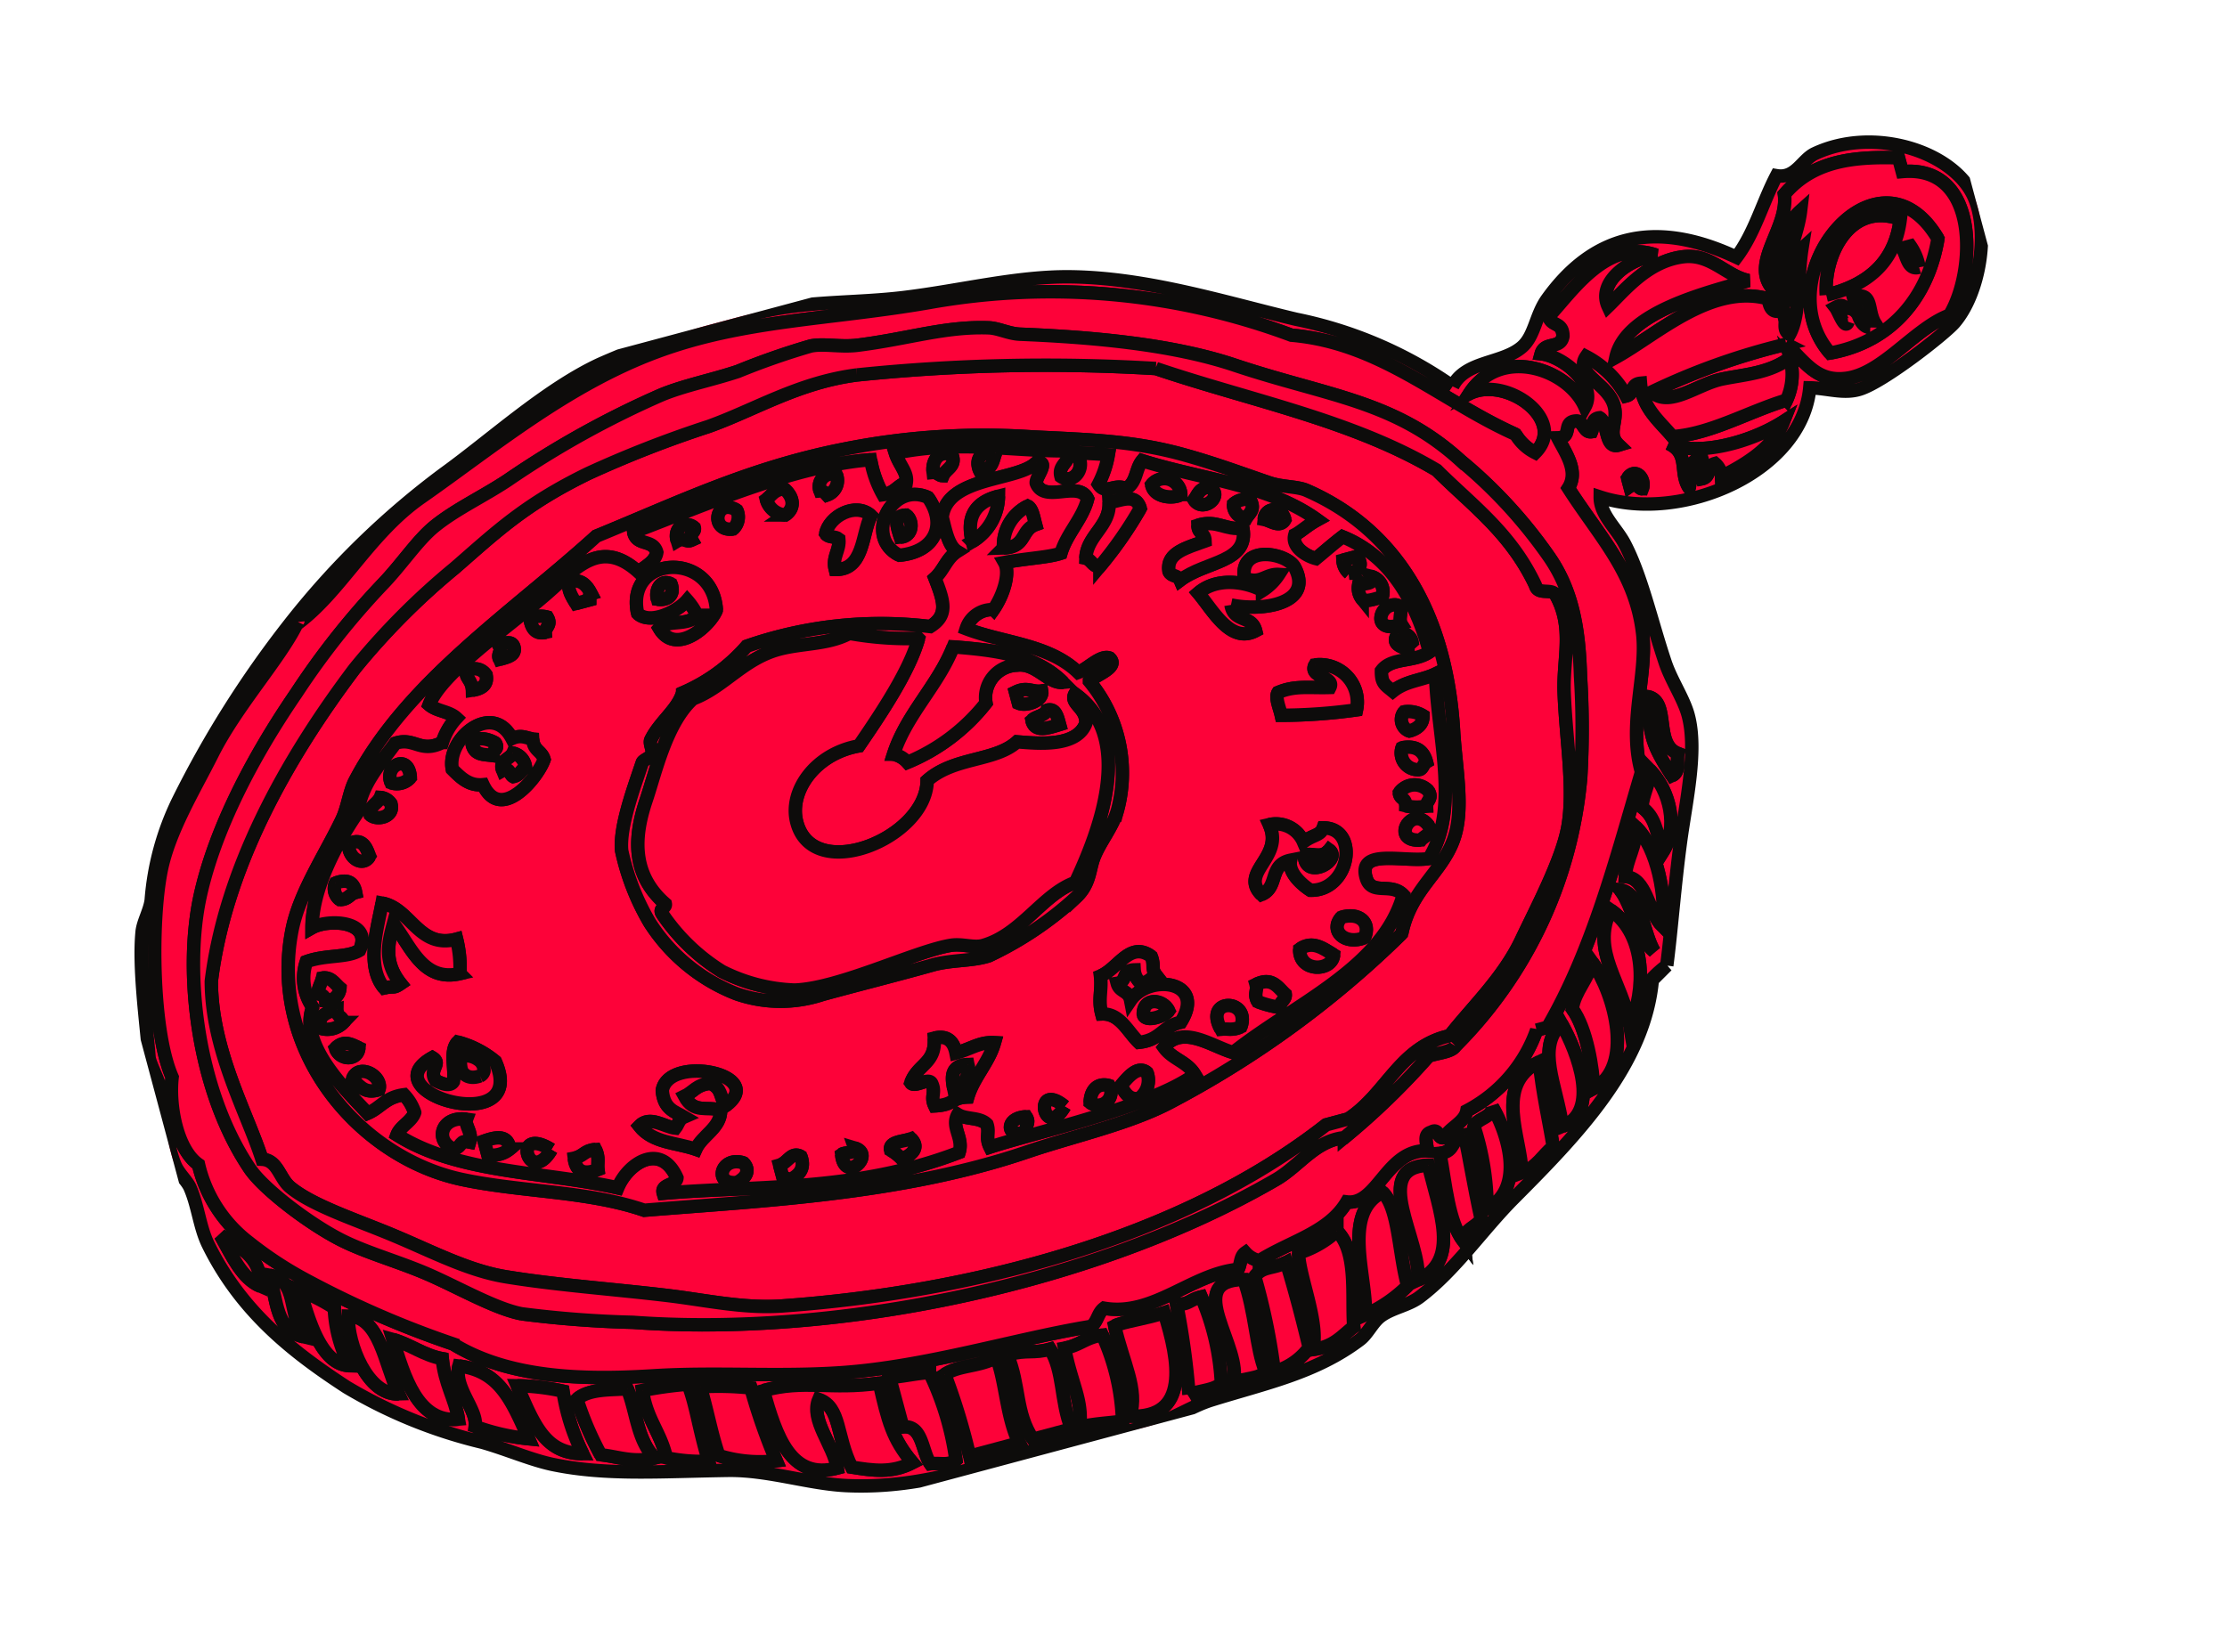 <svg xmlns="http://www.w3.org/2000/svg" xmlns:xlink="http://www.w3.org/1999/xlink" width="165.984" height="123.19" viewBox="0 0 165.984 123.19">
  <defs>
    <clipPath id="clip-path">
      <rect id="長方形_1736" data-name="長方形 1736" width="148.315" height="87.795" fill="#fd0239" stroke="#0d0c0b" stroke-width="1"/>
    </clipPath>
  </defs>
  <g id="グループ_1657" data-name="グループ 1657" transform="translate(-982.016 -442.452)">
    <g id="グループ_1656" data-name="グループ 1656">
      <g id="グループ_1654" data-name="グループ 1654" transform="translate(386 413)">
        <g id="グループ_1488" data-name="グループ 1488" transform="translate(596.016 67.839) rotate(-15)">
          <g id="グループ_1487" data-name="グループ 1487" transform="translate(0 0)" clip-path="url(#clip-path)">
            <path id="パス_72832" data-name="パス 72832" d="M107.058,18.765c1.4-1.61,3.974-.654,5.732-1.487,1.156-.548,1.6-2.02,2.76-2.973,4.406-3.608,9.149-3.813,14.435.638,1.788-1.4,2.931-3.439,4.459-5.1,1.31.6,2.14-.662,3.184-.849,4.774-.854,10,2.491,10.615,6.156.469,2.8-1.422,7.05-3.822,8.7-.906.626-6.171,2.872-8.066,2.972-1.273.068-2.336-.693-3.611-1.062-2.207,5.947-11.878,7.289-17.195,3.821-.352,1.265.559,2.543.849,3.821.6,2.648.435,6.094.637,9.342.088,1.437.633,2.952.636,4.246.006,2.719-1.791,6.1-2.972,8.916-1.286,3.071-2.356,6.165-3.4,8.7a8.728,8.728,0,0,0-1.274.638c-2.159,6.058-8.425,9.8-14.224,13.162-2.886,1.671-5.63,4.072-8.705,5.308-.98.394-2.207.238-3.184.636-.688.281-1.248,1-1.911,1.274-3.836,1.56-7.64,1.312-11.888,1.486-1.392.057-2.8.535-4.246.636-2.513.176-5.346-.411-8.28-.424-4.81-.021-9.645.7-15.284-1.062-2.729-.85-5.357-2.648-8.279-3.4C29.1,81.616,25.144,80.885,21.5,79.057c-1.481-.743-3.036-1.991-4.671-2.971a36.106,36.106,0,0,1-8.7-6.582C5,66.018,2,62.092.908,56.554.631,55.146.926,53.577.7,52.1.61,51.544.149,50.875.058,50.185c-.243-1.852.345-3.756.425-5.732.03-.766-.3-2.082-.212-2.547.459-2.521.962-6.6,1.911-9.129.265-.708.963-1.367,1.273-2.122a20.421,20.421,0,0,1,3.822-6.582A76.038,76.038,0,0,1,18.741,13.457,60.253,60.253,0,0,1,32.753,5.6C36.829,4.05,41.724,1.483,46.128.719A62.276,62.276,0,0,1,59.078.082c3.485.164,6.734,1.209,10.191,1.7,4.188.595,8.506.645,12.312,1.7,5.582,1.546,10.735,4.859,15.5,7.431a31.128,31.128,0,0,1,9.978,7.855M10.674,21.311C8.68,23.554,6.059,26.04,4.729,28.742,2.976,32.3.98,40.138,1.545,43.815.756,45.8.5,49.123,1.758,50.61A10.206,10.206,0,0,0,3.88,57.19,27.81,27.81,0,0,0,7.064,60.8a71.892,71.892,0,0,0,9.554,7.642c3.317,3.5,8.548,5.1,13.8,6.157C34.981,75.518,39.37,77.089,44,78c6.282,1.231,13.222.916,18.895,1.487.558-.22.715-.842,1.274-1.062,3.38,1.568,6.978-.786,10.4-.212.318-.319.38-.894.849-1.062a1.911,1.911,0,0,0,.85.849c2.646-.82,5.529-.686,7.43-2.547,2.139.87,3.9-3.044,6.794-2.122.107-.529-.007-1.281.637-1.274.681-.186.291.7.849.636.587-.616,1.73-.675,2.122-1.486a10.843,10.843,0,0,0,6.582-4.458h.849c4.718-4.695,8.11-10.714,11.677-16.56-.063-3.72,2.31-6.878,2.76-9.978.653-4.506-1.235-7.749-2.548-11.889,1.117-1.019.456-2.63.213-3.82,1.133.282.566-1.133,1.7-.849.469.168.277,1,.849,1.06.252-.315.184-.948.85-.849.544.516-.251,2.374.849,2.335-.672-1.1.464-1.681.424-2.972-.051-1.7-2.274-3.01-1.062-4.033a7.246,7.246,0,0,1,2.123,3.609c.648.011.509-.765,1.275-.636-.339,1.817.617,3.059,1.273,4.458,2.75.559,5.994-.338,8.917-.425a4.663,4.663,0,0,0,1.062-2.972c-1.793.717-3.575.314-5.308.213-1.852-.107-4.346,1.082-5.307-.424a49.743,49.743,0,0,1,10.615-.849c1.047,1.763,1.5,3.3,3.609,3.608,2.741.4,5.894-2.271,8.7-2.548,2.736-2.618,5.106-10.254-.637-11.251V10.91c-3.185-.955-6.194-1.461-8.917.425-.325,2.467-3.589,4.15-2.76,6.368.983-1.847,1.734-3.927,3.609-4.882-.893,2.23-3.056,4.287-3.184,6.581,1.093-1.031,1.148-3.1,2.547-3.822-.92,2.064-1.368,4.715-2.547,5.944-.526-.55.206-1.041,0-1.911-.786.149-.938-.336-.849-1.062-3.776-2.228-8.69.427-12.1,1.275,1.581-3.081,7.743-2.9,11.04-2.973-1.5-.715-2.191-2.685-4.246-2.972-2.638-.369-4.847,1.278-6.369,2.123-.338-1.964,2.457-3.06,4.458-2.76-3.186-2.178-6.689.935-8.917,2.335-.016.8.916.641.637,1.7-.425.931-1.409-.006-1.91.849,1.495.58,3.486,3.256,2.122,4.671-.466-3.058-4.891-6.055-8.067-3.185,2.975-.624,6.588,3.783,3.609,5.52a3.6,3.6,0,0,1-1.062-1.7c-4.729-3.835-7.936-9.19-14.224-11.464A51.373,51.373,0,0,0,70.966,2.629C63.474,1.95,57.253.275,50.373.931c-7.143.681-13.7,3.753-19.744,5.944-4.288,1.554-7.433,5.052-11.039,6.581,0-.118-.173-.241-.213,0-1.9,2.247-6.014,4.829-8.7,7.854M122.13,30.654c.383-.752.228-2.038,1.487-1.912.034.672-.565.71-.425,1.487.767.058.577-.84,1.274-.849a1.378,1.378,0,0,1,.213,1.062c2.293-.466,4.344-1.177,5.52-2.76-2.745.879-6.874.883-8.7-.637,1.367,1.117.18,2.286.636,3.61m-4.245-1.912v.637c.666-.244.515.334.849.424.462-.661-.083-1.715-.849-1.062m-2.549,22.292c.671-.108.588-.97.849-1.487-1.566-1.149.479-3.884-1.061-4.671-.651,2.907-.62,3.525.211,6.157m-2.76,1.7c.748,1,.572,1.787.637,3.609,1.564-1.442,1.717-4.219.636-6.156-.244,1.028-.97,1.577-1.274,2.547M110.03,57.4c1.523.459.967,3,1.7,4.247.846-1.741,1.191-5.755,0-7.644-.263,1.436-1.275,2.122-1.7,3.4M3.88,60.587c.621-2.249-.868-3.274-1.911-4.458.437,1.687.712,3.533,1.911,4.458m106.787,2.76c-.462-1.66.2-4.442-1.274-5.095.575,1.2.3,3.693,1.274,5.095m-3.185,4.883c1.8-2.2,2.962-6.207.849-8.7-2.252,2.6-.528,5.428-.849,8.7M6,65.046c-.674-2.092.687-4.17-1.274-5.095C4.809,61.914,4.1,64.025,6,65.046m2.76,2.971a10.062,10.062,0,0,1,0-4.458A14.107,14.107,0,0,0,6.64,61.65c.068,2.014.011,5.719,2.123,6.368m94.9-2.122c.673,1.705.333,4.79,0,6.156,3.326-.754,3.372-6.333,2.334-9.129-.617,1.152-1.8,1.738-2.334,2.972m-91.926,5.1c-.432-2.469.129-5.932-2.123-6.581-.588,2.007-.141,6.073,2.123,6.581m88.953,3.184c2.995-.323,2.537-4.954,1.91-7.43-2.3,1.258-1.533,4.273-1.91,7.43m-85.132-.212c.144-1.58-.307-2.784,0-4.671-1.251-.589-2.032-1.648-3.184-2.335.11,2.855.156,6.494,3.184,7.006m81.311,2.76c1.219-.125,1.83-.859,2.76-1.274.189-1.764.259-4.045.636-6.369-3.758.738-2.75,5.148-3.4,7.642m-80.25-1.91a16.268,16.268,0,0,0,3.609,1.91c-.487-3.233-.856-5.464-3.609-6.581-.823,1.475.519,3.5,0,4.671m79.4-3.4c-.14.78-1.319.521-1.7,1.062a19.98,19.98,0,0,1-.637,6.157c3.162-.681,2.939-5.06,2.336-7.219m-72.181,7.43a16.025,16.025,0,0,1-.214-4.883,17.038,17.038,0,0,0-3.185-1.274c.46,3.189.713,5.416,3.4,6.157M91.347,73.75c-.188,2.4-.7,5.092,0,6.793.121-.87,1.226-.756,1.7-1.273.114-2.548.35-4.8.425-6.369-1.051-.061-.923,1.058-2.124.849m-4.033,8.7c3.457-.564,2.875-4.571,2.973-8.068-4.275-.975-1.929,5.35-2.973,8.068m-62.84-7.643a24.053,24.053,0,0,0,.637,4.458c1.23.468,2.181,1.215,3.821,1.273-.92-1.655-.4-3.707-.637-5.519-1.084-.173-2.7-.76-3.821-.212m5.307,5.944a12.686,12.686,0,0,0,2.972,1.062c-.084-2.54.185-4.225,0-5.944a28.97,28.97,0,0,0-3.4-.425c-.268,2.179.5,3.317.424,5.308m53.075,3.185a10.559,10.559,0,0,0,3.61-1.274c-.017-2.562.868-5.792,0-7.218-3.394.685-2.742,5.91-3.61,8.492M33.6,81.606a10.3,10.3,0,0,0,4.035,1.485,43.079,43.079,0,0,1-.425-5.732A22.606,22.606,0,0,0,33.6,76.3c.039,2.192-.109,3.42,0,5.309m45.644-3.4c-.418,1.666.166,5.512-.849,7.218,1.635.218,2.38-.45,3.4-.849.416-2.237,1.756-5.312.637-7.218a7.543,7.543,0,0,1-3.185.849m-41.184-.424c.057,3.551.226,6.99,3.822,7.006.175-1.73-1.034-4,0-5.308,1.456,1.01.53,2.995,1.059,5.52,1.469.651,2.737,1.222,4.46.849-.983-2.089-.958-3.458-.851-6.369-3.674-.446-5.308-1.718-8.49-1.7m37.576,1.273a46.18,46.18,0,0,1-.424,7.218,4.809,4.809,0,0,0,2.972-1.061c.045-1.92.08-3.82,0-6.581-1.134.252-1.719-.2-2.548.424m-3.609,7.218c.784-.135,2.115.275,2.547-.211-.241-1.8.438-4.514.212-7.007-4.512-1.15-1.314,4.96-2.76,7.218M47.4,83.091c1.48.216.891,2.128,1.273,3.184.773.119,1.268.515,1.911.214a21.739,21.739,0,0,0-.213-6.794c-.929-.2-2.043-.222-2.971-.424Zm21.229,3.184c.841-.077,2.034.2,2.547-.211a18.674,18.674,0,0,0,.213-6.581c-.89-.028-1.186.386-1.912,0a56.831,56.831,0,0,1-.849,6.793M64.6,79.906c-.118,2.793.509,5.028-.636,6.794,4.255,1.322,4.619-3,4.458-6.794-1.287.1-3.173-.143-3.822,0m-12.95,6.582h3.822c-.438-2.025.239-4.872,0-6.582-1.551.324-2.79-.181-4.034.213a46.31,46.31,0,0,1,.212,6.369m4.883,0H59.5c-.267-2.247.574-4.286,0-6.158-1.312.013-1.581-.4-3.184-.424.329,2.511-.557,4.283.212,6.582m4.034-5.946c-.2,2.756.317,4.032-.424,5.946,1.436.11,2.178.3,3.184.424a16.751,16.751,0,0,0,.214-6.582c-1.23-.166-1.816.308-2.973.212" transform="translate(0 0)" fill="#fd0239" stroke="#0d0c0b" stroke-width="1" fill-rule="evenodd"/>
            <path id="パス_72833" data-name="パス 72833" d="M87.552,13.443c6.2,4.134,13.159,7.5,18.258,12.739,1.839,3.185,4.119,5.929,4.883,10.19,0,.78,1.058.5,1.274,1.062.7,2.725-.715,4.752-1.274,7.218-.8,3.517-1.1,7.141-2.334,9.766-1.066,2.26-3.808,5.2-5.52,7.219-2.025,2.383-4.778,3.848-7.007,5.519-3.821-.162-5.664,2.974-8.916,4.033h-1.7c-12.755,5.448-29.025,5.189-42.673,2.547-2.834-.548-5.439-1.923-8.067-2.972-3.8-1.517-7.747-2.878-11.252-4.459-2.555-1.152-4.776-3.2-7.218-5.094-2.34-1.816-5.346-3.757-6.581-5.521-.606-.867-.368-2.189-1.486-2.547-.177-3.651-1.534-8.824-.212-13.8,3.164-7.812,9.6-14.479,16.346-19.743a53.318,53.318,0,0,1,9.13-5.308c3.67-1.789,6.241-3.235,11.464-4.246a83.457,83.457,0,0,1,9.554-1.062c3.659-.3,7.332-1.435,11.676-.849a136.867,136.867,0,0,1,21.654,5.307m12.313,39.7c1.39-1.957,1.55-5.044,2.123-7.854,1.7-8.309-.036-15.46-5.944-20.169-.6-.479-1.673-.688-2.547-1.273-1.915-1.285-3.418-2.364-5.519-3.611-3.337-1.978-6.309-2.864-10.616-4.246a53.26,53.26,0,0,0-13.8-2.759c-7.139-.487-12.871.633-19.531,1.485-7.487,3.863-16.4,6.787-22.08,12.95-.641.695-1.036,1.77-1.7,2.548-1.89,2.215-4.484,4.456-5.731,7.006-4.042,8.258.453,17.676,7.429,21.23C26,60.515,30.78,61.691,34.477,64.183c8.4,1.524,18.753,3.842,28.661,3.185,3.741-.248,8.044-.031,11.463-.849a72.982,72.982,0,0,0,19.744-7.643c1.473-2.967,3.984-3.57,5.519-5.732" transform="translate(-1.512 -1.684)" fill="#fd0239" stroke="#0d0c0b" stroke-width="1" fill-rule="evenodd"/>
            <path id="パス_72834" data-name="パス 72834" d="M95.91,60.253A72.982,72.982,0,0,1,76.166,67.9c-3.42.819-7.722.6-11.463.849-9.908.657-20.258-1.66-28.661-3.185-3.7-2.491-8.473-3.667-12.526-5.733C16.539,56.274,12.045,46.856,16.087,38.6c1.247-2.55,3.842-4.79,5.731-7.006.662-.778,1.057-1.853,1.7-2.548,5.68-6.163,14.593-9.087,22.08-12.95,6.66-.852,12.392-1.972,19.531-1.485a53.26,53.26,0,0,1,13.8,2.759c4.306,1.383,7.279,2.268,10.616,4.246,2.1,1.247,3.6,2.326,5.519,3.611.875.585,1.947.794,2.547,1.273,5.908,4.708,7.641,11.86,5.944,20.169-.573,2.811-.733,5.9-2.123,7.854-1.535,2.163-4.046,2.765-5.519,5.732M48.356,16.519c-.049,1.11,1.276.846,1.272,1.91-.28.64-1.065.774-1.7,1.062-2.07-3.215-4.45-1.464-7.007-.213-3.562,1.743-9.123,3.681-10.615,5.733.429.633,1.287.835,1.7,1.486a4.763,4.763,0,0,0-1.486,1.486c-1.793.378-1.894-.937-3.4-.849-1.524,1.236-3.237,2.282-4.032,4.245-2.257,1.926-4.783,4.693-5.521,7.431,1.33-.341,4.576.661,2.972,2.548-1.047.306-2.5-.349-4.033-.213a3.807,3.807,0,0,0-.424,3.4c-1.722,2.383.745,6.528,1.91,8.7,1.051-.152,1.587-.819,2.971-.637a3.482,3.482,0,0,1,.425,1.487c-.388.6-1.287.694-1.7,1.273,3.67,3.974,9.845,5.441,14.861,8.068,1.243-1.612,4-2.469,4.458.425-.168.539-1.3.114-1.273.849,6.658,1.174,13.83,3.637,22.079,2.76.624-.968-.121-1.987.636-2.76.513.548,1.529.594,1.912,1.273.046.683-.376.9-.213,1.7,3.646-.2,12.3.214,16.135-1.274-.313-1.1-1.314-1.517-1.7-2.547,1.777-1.323,3.448.828,4.882,1.7,5.436-2.349,12.379-3.19,15.285-8.067-.634-1.154-2.282-.539-2.335-1.912-.091-2.385,3-.418,4.884-.213,3.193-2.971,2.938-8.389,4.032-13.162-1.107.209-2.236-.088-3.4.425-.438-.619-.685-.8-.424-1.7.987-.795,2.477.032,3.82-.424-.008-4.661-1.37-7.972-4.032-9.978-.8.331-1.558.707-2.335,1.062-.64-.36-1.552-1.312-1.062-2.123.523-.11,1.012-.416,1.911-.636-2.859-3.51-7.581-5.158-11.465-7.643-.656.476-.8,1.464-1.7,1.7-.763-.631-1.6.091-1.91-.851a7.363,7.363,0,0,0,1.274-1.909c-.731-.331-1.606-.519-2.335-.85.7,1.238-.73,2.393-1.487,1.486-.016-.934,1-.844,1.062-1.7-4.162-1.075-7.6-2.875-12.526-3.184.041.927.529,1.64.212,2.334-.725.054-1.021.537-1.91.425a8.079,8.079,0,0,1-.213-2.76c-5.738-1.06-12.95.088-18.469.636" transform="translate(-3.077 -3.062)" fill="#fd0239" stroke="#0d0c0b" stroke-width="1" fill-rule="evenodd"/>
            <path id="パス_72835" data-name="パス 72835" d="M67.076,16.141a8.074,8.074,0,0,0,.213,2.759c.89.112,1.186-.371,1.911-.424.316-.695-.172-1.408-.213-2.334,4.927.308,8.365,2.109,12.526,3.184-.067.853-1.077.763-1.062,1.7.756.906,2.189-.248,1.487-1.486.73.331,1.6.518,2.335.849A7.365,7.365,0,0,1,83,22.3c.31.942,1.147.219,1.91.85.9-.236,1.042-1.223,1.7-1.7,3.885,2.484,8.606,4.133,11.465,7.642-.9.222-1.388.527-1.911.637-.49.811.423,1.762,1.062,2.122.778-.353,1.532-.73,2.335-1.061,2.663,2.006,4.025,5.317,4.032,9.978-1.343.456-2.833-.371-3.82.424-.26.9-.014,1.079.425,1.7,1.159-.513,2.29-.215,3.4-.425-1.094,4.774-.839,10.191-4.032,13.163-1.889-.205-4.976-2.172-4.883.212.053,1.373,1.7.758,2.334,1.912-2.906,4.877-9.849,5.719-15.284,8.067-1.435-.87-3.106-3.021-4.883-1.7.384,1.031,1.385,1.445,1.7,2.547-3.831,1.487-12.489,1.074-16.135,1.274-.164-.8.259-1.015.212-1.7-.382-.68-1.4-.725-1.912-1.274-.758.774-.012,1.793-.636,2.76-8.249.879-15.421-1.584-22.08-2.76-.027-.734,1.106-.31,1.274-.849-.454-2.894-3.215-2.037-4.458-.425-5.016-2.627-11.19-4.093-14.86-8.067.41-.58,1.31-.67,1.7-1.274a3.49,3.49,0,0,0-.425-1.486c-1.385-.182-1.92.485-2.972.636-1.164-2.174-3.632-6.32-1.91-8.7a3.8,3.8,0,0,1,.424-3.4c1.535-.136,2.987.519,4.033.212,1.6-1.886-1.641-2.888-2.972-2.547.738-2.738,3.264-5.506,5.521-7.431.8-1.963,2.51-3.01,4.033-4.245,1.5-.088,1.6,1.227,3.4.849a4.78,4.78,0,0,1,1.486-1.486c-.412-.651-1.269-.853-1.7-1.485,1.491-2.052,7.052-3.99,10.615-5.733,2.556-1.252,4.935-3,7.006.213.633-.288,1.417-.424,1.7-1.062,0-1.065-1.322-.8-1.273-1.91,5.519-.549,12.732-1.7,18.469-.636M62.83,17.414c.238.044.33.235.426.424a1.146,1.146,0,0,0,1.06-1.274.941.941,0,0,0-1.486.85M58.8,16.989a1.584,1.584,0,0,0,1.062,1.486c.871-.311.953-1.147.425-1.911-.763-.125-1.028.247-1.487.425m-2.972,1.486a1.213,1.213,0,0,0,.636-1.274c-1.271-1.36-2.394,1.036-.636,1.274m15.5-.212c.3.05.358.349.637.424.336-.442,1.141-.416,1.062-1.273-.692-.676-1.561-.14-1.7.849m-19.744,0c.6-.175.55.3,1.062.212-.155-.579.421-.427.424-.849-.527-.728-1.533-.358-1.487.637m23.141.849c.951.1,1.126-.572,1.486-1.062-.8-.423-1.688-.106-1.486,1.062m-31.634,1.7h1.062c.048-.164.006-.418.213-.424-.153-.7-.446-1.253-1.274-1.274-.42.419-.135,1.213,0,1.7m19.32-.211c.133.362.641.349.85.636-.136.856-.837,1.147-.85,2.124,2.058.612,2.594-2.056,3.61-3.185-.82-1.289-3.02-.774-3.61.424m4.883,2.972c2.633.451,4.04-1.26,3.185-3.61-2.327-1.894-5.406,1.633-3.185,3.61m3.822-1.911c-.019,1.08-.095,2.215.424,2.76-.916.288-1.327,1.08-2.124,1.486.211,1.9.247,2.927-1.273,3.4A30.473,30.473,0,0,0,54.55,27.179,13.226,13.226,0,0,1,49.031,29.3c-.659,1.1-2.209,1.644-3.185,2.76-.211.243-.017.789-.212,1.062-.182.253-.727.239-.849.425-1.093,1.652-2.893,4.176-3.185,5.944a18.017,18.017,0,0,0,.636,5.731,13.469,13.469,0,0,0,4.883,6.794,9.921,9.921,0,0,0,6.156,1.7c2.607-.018,5.624.035,8.492,0,1.493-.018,2.927.5,4.246.425a25.994,25.994,0,0,0,7.43-2.548c1.167-.634,1.43-1.6,1.91-2.335.731-1.116,2.039-1.936,2.76-3.185a10.732,10.732,0,0,0,.426-9.766c.654-.344,2.431-.431,1.909-1.274-.58-.429-1.765.349-2.547.424-1.57-2.6-4.8-3.55-7.218-5.306a2.031,2.031,0,0,1,2.335-.85c.986-.84,1.928-2.3,1.7-3.184,1.757.137,3.261.487,4.246.424.81-1.312,2.206-2.038,2.972-3.4-.283-1.558-3.222-.458-3.4-2.124.045-.446,1.455-1.322.424-1.486-1.681,1.016-6.706-.751-7.855,2.123M47.332,22.721c.713,1.1,2.963.592,3.821,0A4.751,4.751,0,0,1,51.578,24c-.874.645-2.194-.285-2.972.212.635,2.286,3.635.854,4.458-.212.9-4.4-5.529-5.714-5.733-1.274M40.326,22.3c.091-.405.607-.383.425-1.062a1.8,1.8,0,0,0-1.274-.212c-.084.793.17,1.246.849,1.274m-3.82,1.062c.632,0,1.293.019,1.274-.637-.032-.464-.535-.456-1.062-.425.177.6-.3.55-.211,1.062m50.314,0c-.061,1.059,1.413,1.45,1.912,1.273a1.227,1.227,0,0,0-1.912-1.273m-52.862,1.7c.793.084,1.247-.17,1.274-.849a1.015,1.015,0,0,0-1.274-.636c-.375.355.188.711,0,1.486m46.707,2.335c.373.192.35.781.849.849a29.891,29.891,0,0,0,4.032-3.4C85.5,23.526,84.1,24,83.424,23.783c-.357,1.767-2.264,1.982-2.76,3.609M89.58,25.27c.434,1.2,2.376.176,1.274-.638-.717-.08-.906.368-1.274.638m2.761,1.061a1.016,1.016,0,0,0,.636,1.274c.307-.331.855-.42.638-1.274a1.488,1.488,0,0,0-1.274,0M89.58,28.453c-1.425.131-3.039.073-3.184,1.486.062.433.574.416.636.849,2.229-.9,5.29.068,5.519-2.548-1.286-.129-1.7-1.126-3.184-1.062-.153.651.367.625.212,1.274m4.671-.425c.452.213.947.939,1.487.425.028-1.073-1.18-1.272-1.487-.425M35.868,29.3c-.695-3.119-4.749-1.228-4.883,1.062.44.763.879,1.528,1.91,1.7.554,3.133,4.136.491,4.883-.637-.012-.7-.6-.811-.424-1.7-.459-.179-.724-.55-1.487-.425m-9.553.85a1.333,1.333,0,0,0,1.487,0c.362-1.8-1.657-1.368-1.487,0m69.21,1.91c-.271-1.17-3.5-2.731-3.822-.213,1,.84,1.6.107,2.547.425a4.038,4.038,0,0,1-1.486.849c-1.06-.989-3.029-1.852-4.671-1.062.73,1.554,1.343,4.291,3.4,3.822.02-1.223-1.415-.991-1.274-2.335,2.11,1.079,6.009,1.532,5.309-1.487m-71.333,0c.4.6,1.764.589,1.7-.425A1.071,1.071,0,0,0,25.253,31c-.3.411-1.009.407-1.062,1.062m75.154,1.487c.886.024,1.157-.416.85-1.062H99.134a1.383,1.383,0,0,0,.212,1.062m-76,1.485c-.065-.313.03-1.61-1.274-1.274-.306,1.024.6,1.932,1.274,1.274m76.428-.424a1.316,1.316,0,0,0,0,1.062c.273.293.921.211,1.485.213a1.2,1.2,0,0,0-.424-1.7c.218.714-.66.331-1.061.425m-79.4,2.972c.648.153.773-.218,1.274-.213.065-.844-.409-1.148-1.274-1.062a1.039,1.039,0,0,0,0,1.274m81.734.636c-.174-.554.644-1.164,0-1.486-1.286-.465-2.322,1.723,0,1.486M21.857,44.8c.793.019.6.237,1.274,0-.841-1.93-.075-3.22.636-4.459.83,2.072,1.022,4.781,3.822,4.883a8.851,8.851,0,0,0,.425-2.547c-2.913.011-2.708-3.095-4.671-4.032-.771,1.657-2.4,4.163-1.487,6.156M102.1,40.129c.046-.237.237-.33.425-.424a.8.8,0,0,0-.849-.849c-.661.515-.159.94.424,1.274M95.737,41.4c-1.543-.365-2.474-.829-3.822-.636-.328.308-.186,1.087-.212,1.7a40.964,40.964,0,0,0,5.521,1.062A2.79,2.79,0,0,0,95.1,39.493c-.695.763,1.238,1.241.637,1.91M16.974,43.951a.582.582,0,0,1,.425.637,1.013,1.013,0,0,0,1.272-.637c-.288-.42-.427-.987-1.061-1.062-.191.376-.512.62-.636,1.062m83.646,2.123c.69-.016,1.144-.271,1.273-.849a2.113,2.113,0,0,0-1.273-.636.917.917,0,0,0,0,1.486M16.549,46.5a1.657,1.657,0,0,0,1.7,0c.087-.512-.388-.462-.212-1.062-.85,0-1.587.11-1.487,1.062m84.071,2.547c.3-.051.357-.349.636-.425,0-.991-.569-1.411-1.485-1.487a1.25,1.25,0,0,0,.849,1.912M17.187,48.2c.08.987,1.353,1.343,1.7.424-.491-.4-.9-.878-1.7-.424M98.709,50.32c-.088.512.387.461.211,1.061a3.482,3.482,0,0,0,1.487.424c.09-.4.607-.383.424-1.061a1.4,1.4,0,0,0-2.122-.424M25.041,52.867c-.358.362-.954-.123-1.274-.424-.294-.957.826-1.06.213-1.7-5.294,1.342,5.469,7.742,4.458,1.486A7.286,7.286,0,0,0,26.1,50.108c-.778.494-.662,1.885-1.061,2.76m61.778,2.123c1.382-.175,1.095-2.019,2.76-1.911-.442.823.343,1.993.849,2.547,2.823.827,4.775-3.525,2.122-4.246-.365.523-.844.285-1.7.638a2.227,2.227,0,0,0-2.122-1.911c.452,2.657-3.084,2.824-1.912,4.883m-69-4.246c.45.873.767,1.319,1.7,1.274.565-.89-.951-2.352-1.7-1.274m81.523,3.4c.315-.251.949-.184.85-.85-.752-2-3.16.4-.85.85M23.767,57.751c.752-.071.522-.585,1.274-.212.4-.627-.063-1.315.212-1.7-1.767-.748-2.753.945-1.487,1.912M39.9,57.539c-.26,1.391.5,1.766,1.062,2.335-.432.063-.566.425-.849.636-.763-.3-1.587-1.427-2.547-.849.636,1.487,2.343,1.9,3.609,2.76.732-.9,2.214-1.042,2.547-2.336-.923-.562-2-.253-2.334-1.7.713-.134,1.089-.61,2.122-.425.72.595.422,1.036.636,1.912,3.709-1.442-3.093-4.827-4.245-2.335m33.755.212c-.122,1.009-.638,1.626-.636,2.759,1.326.3,1.513,1.742,2.123,2.761,1.612.266,1.984-.7,3.4-.638,2.707-2.513-1.365-4.12-3.185-2.547.054-.762-.637-.778-.636-1.486.789.081.554-.861,1.486-.637a1.39,1.39,0,0,0,.211,1.062c.648.154.774-.216,1.275-.211-.28-.659.058-.606,0-1.487-1.232-1.559-2.635.256-4.035.425M26.1,58.812a2.073,2.073,0,0,0,1.7,0c.125-1.044-.7-1.143-1.7-1.062Zm67.3,1.273c.782-.958.1-1.965-1.274-1.91-1.134.751-.254,2.1,1.274,1.91m-62.628-.424c-2.444-2.6-2.339,2.319,0,0m27.174,2.122c.179.457,1.353-.078,1.487.425.149.788-.363.911-.213,1.7,1.469.312,1.316-.287,2.548,0,.807-1.315,2.178-2.068,2.971-3.4-1.062-.351-1.756,0-2.971,0,.065-.984-.373-1.466-1.274-1.486-.371,1.871-1.689,1.534-2.547,2.76m30.571-2.122c-.509,1.661,1.891,2.27,2.334,1.062-.633-.651-1.222-1.457-2.334-1.062m-56.26,1.062c-.148,1.069.441,1.4,1.487,1.274.068-.5.335-.8.211-1.487-.8-.163-1.014.26-1.7.213m52.226,1.91a8.054,8.054,0,0,0,1.486.85c.062-.433.575-.417.636-.85-.412-.647-.6-1.517-1.91-1.273.006.5-.366.625-.212,1.273M81.3,63.907c.5.068.8.336,1.486.212,1.268-1.849-2.142-2.832-1.486-.212m-37.789,1.7c.729-.162,1.194-.588.849-1.274-1.487-.983-2.655,1.008-.849,1.274m3.4-.424v1.062c.164.048.418.006.424.212.745-.175,1.357-.483,1.274-1.486-.593-.567-1.049.2-1.7.212m26.113.849c.136.643.332,1.226,1.062,1.274a1.656,1.656,0,0,0,1.061-1.7c-.543-.748-1.519.027-2.123.424m-21.442-.424c-.349,2.208,2.465.658,1.062-.211.035.46-.753.1-1.062.211m16.984.849c-1.822-2.551-2.177,2.168,0,0m1.911.212a.97.97,0,0,0,1.7-.849c-.887-.509-1.481.1-1.7.849m-15.286-.424a3.6,3.6,0,0,1,.637.849c.828-.1,1.509-.473,1.062-1.274-.642.065-1.651-.236-1.7.424m10.19,1.274c-.087-.511.388-.461.212-1.062-1.618-.37-1.883,1.3-.212,1.062" transform="translate(-3.328 -3.319)" fill="#fd0239" stroke="#0d0c0b" stroke-width="1" fill-rule="evenodd"/>
            <path id="パス_72836" data-name="パス 72836" d="M76.932,16.742a1.147,1.147,0,0,1-1.061,1.274c-.095-.188-.187-.38-.426-.424a.941.941,0,0,1,1.487-.849" transform="translate(-15.944 -3.497)" fill="#fd0239" stroke="#0d0c0b" stroke-width="1" fill-rule="evenodd"/>
            <path id="パス_72837" data-name="パス 72837" d="M71.819,16.787c.528.763.446,1.6-.425,1.91a1.583,1.583,0,0,1-1.062-1.485c.459-.178.724-.55,1.487-.425" transform="translate(-14.863 -3.542)" fill="#fd0239" stroke="#0d0c0b" stroke-width="1" fill-rule="evenodd"/>
            <path id="パス_72838" data-name="パス 72838" d="M66.958,17.49a1.213,1.213,0,0,1-.637,1.274c-1.756-.239-.633-2.634.637-1.274" transform="translate(-13.824 -3.608)" fill="#fd0239" stroke="#0d0c0b" stroke-width="1" fill-rule="evenodd"/>
            <path id="パス_72839" data-name="パス 72839" d="M87.913,17.79c.08.856-.726.83-1.062,1.273-.278-.074-.334-.373-.636-.424.137-.989,1.006-1.525,1.7-.849" transform="translate(-18.22 -3.696)" fill="#fd0239" stroke="#0d0c0b" stroke-width="1" fill-rule="evenodd"/>
            <path id="パス_72840" data-name="パス 72840" d="M62.665,18.037c0,.422-.579.271-.424.849-.513.087-.462-.387-1.062-.211-.047-1,.959-1.366,1.486-.638" transform="translate(-12.929 -3.731)" fill="#fd0239" stroke="#0d0c0b" stroke-width="1" fill-rule="evenodd"/>
            <path id="パス_72841" data-name="パス 72841" d="M92,18.63c-.36.49-.535,1.165-1.486,1.062-.2-1.168.684-1.484,1.486-1.062" transform="translate(-19.122 -3.899)" fill="#fd0239" stroke="#0d0c0b" stroke-width="1" fill-rule="evenodd"/>
            <path id="パス_72842" data-name="パス 72842" d="M178.878,19.284c-1.045,2.565-3.081,4.137-6.793,4.034.577-2.987,3.544-6.312,6.793-4.034" transform="translate(-36.367 -3.916)" fill="#fd0239" stroke="#0d0c0b" stroke-width="1" fill-rule="evenodd"/>
            <path id="パス_72843" data-name="パス 72843" d="M50.353,20.024c.829.021,1.121.577,1.274,1.274-.206,0-.165.259-.212.424H50.353c-.136-.485-.42-1.28,0-1.7" transform="translate(-10.594 -4.232)" fill="#fd0239" stroke="#0d0c0b" stroke-width="1" fill-rule="evenodd"/>
            <path id="パス_72844" data-name="パス 72844" d="M78.518,21.168c-1.016,1.129-1.552,3.8-3.61,3.185.013-.976.715-1.267.85-2.123-.209-.289-.716-.275-.85-.637.59-1.2,2.79-1.713,3.61-.424" transform="translate(-15.83 -4.314)" fill="#fd0239" stroke="#0d0c0b" stroke-width="1" fill-rule="evenodd"/>
            <path id="パス_72845" data-name="パス 72845" d="M84.079,20.956c.855,2.349-.552,4.061-3.185,3.61-2.221-1.976.858-5.5,3.185-3.61m-2.76,2.335c.946.184,1.274-.955.849-1.487-1.01-.231-.866.692-.849,1.487" transform="translate(-16.933 -4.314)" fill="#fd0239" stroke="#0d0c0b" stroke-width="1" fill-rule="evenodd"/>
            <path id="パス_72846" data-name="パス 72846" d="M85.876,20.563c1.032.164-.379,1.039-.424,1.486.175,1.666,3.114.566,3.4,2.124-.766,1.358-2.162,2.084-2.973,3.4-.985.063-2.488-.287-4.245-.424.229.879-.714,2.344-1.7,3.184a2.031,2.031,0,0,0-2.335.85c2.418,1.756,5.648,2.7,7.218,5.307.782-.076,1.967-.853,2.547-.425.521.842-1.256.93-1.91,1.274a10.73,10.73,0,0,1-.425,9.766c-.721,1.249-2.028,2.069-2.76,3.185-.48.733-.743,1.7-1.911,2.336a26,26,0,0,1-7.429,2.547c-1.319.076-2.753-.442-4.246-.425-2.868.035-5.886-.017-8.492,0a9.921,9.921,0,0,1-6.156-1.7,13.464,13.464,0,0,1-4.883-6.794,18.017,18.017,0,0,1-.636-5.731c.292-1.768,2.092-4.292,3.185-5.944.121-.186.666-.172.849-.425.2-.273,0-.819.212-1.062.976-1.117,2.525-1.663,3.184-2.76a13.226,13.226,0,0,0,5.519-2.123,30.485,30.485,0,0,1,13.589,2.123c1.52-.47,1.484-1.5,1.273-3.4.8-.406,1.207-1.2,2.124-1.486-.519-.544-.443-1.68-.424-2.76,1.149-2.874,6.174-1.107,7.854-2.123m-6.157,4.458a4.006,4.006,0,0,0,2.76-2.76c-1.86-.019-2.737.944-2.76,2.76m2.124,1.062c1.664.39,1.582-.966,2.76-1.062,0-.564.08-1.213-.213-1.486a3.314,3.314,0,0,0-2.547,2.547M69.1,29.267c-1.745.409-3.51-.2-5.308-.212-2.793-.027-4.736,1.66-7.219,1.911-2.373,1.211-4.115,4.577-5.307,6.369-1.451,2.182-2.608,4.941-.638,7.856-.018.334-.541.166-.424.637a14.768,14.768,0,0,0,3.185,5.307,12.983,12.983,0,0,0,4.882,2.76c3.245.753,9.421-.478,12.1-.212.863.085,1.6.65,2.334.636,2.969-.048,5.271-2.56,7.855-2.76,2.639-3.118,7.169-9.257,3.61-13.587-.595.61.6,1.23.212,2.335-1.118,1.561-3.834.524-5.308,0-1.969,1.012-4.826-.145-7.218,1.062-1.162,4.151-10.293,5.288-10.191.425.05-2.346,2.648-4.528,5.944-4.246,2.254-1.929,5.074-4.4,6.369-6.581a24.886,24.886,0,0,1-4.882-1.7m7.217,2.972c-1.838,2.478-4.674,3.958-6.368,6.581a1.921,1.921,0,0,1,.849.851,14.459,14.459,0,0,0,6.794-2.76,2.423,2.423,0,0,1,2.972-2.124c1.42.193,1.886,1.953,2.972,2.124-1.446-2.517-4.294-3.634-7.219-4.671m3.61,5.308c.523.417,1.854.283,1.911-.424-.708-.071-.942-.616-1.911-.425Zm.636,1.486c-.032.954.954.886,1.911.849,0-.633.02-1.292-.636-1.273-.215.352-.9.23-1.274.424" transform="translate(-10.238 -4.346)" fill="#fd0239" stroke="#0d0c0b" stroke-width="1" fill-rule="evenodd"/>
            <path id="パス_72847" data-name="パス 72847" d="M61.528,25.138c-.823,1.065-3.823,2.5-4.458.211.777-.5,2.1.433,2.971-.211a4.724,4.724,0,0,0-.425-1.274c-.857.592-3.108,1.1-3.82,0,.2-4.44,6.633-3.126,5.732,1.274m-4.034-1.911c.6.255,1.354.122,1.274-.849-.633-.571-1.286.125-1.274.849" transform="translate(-11.791 -4.463)" fill="#fd0239" stroke="#0d0c0b" stroke-width="1" fill-rule="evenodd"/>
            <path id="パス_72848" data-name="パス 72848" d="M82.483,22.167c.425.532.1,1.67-.849,1.487-.018-.795-.162-1.718.849-1.487" transform="translate(-17.248 -4.677)" fill="#fd0239" stroke="#0d0c0b" stroke-width="1" fill-rule="evenodd"/>
            <path id="パス_72849" data-name="パス 72849" d="M180.159,22.177h.638a3.99,3.99,0,0,1,.212,1.7c-.88.03-.646-1.054-.85-1.7" transform="translate(-38.073 -4.687)" fill="#fd0239" stroke="#0d0c0b" stroke-width="1" fill-rule="evenodd"/>
            <path id="パス_72850" data-name="パス 72850" d="M45.832,22.443a1.8,1.8,0,0,1,1.274.213c.182.677-.334.655-.425,1.061-.679-.028-.933-.481-.849-1.274" transform="translate(-9.682 -4.74)" fill="#fd0239" stroke="#0d0c0b" stroke-width="1" fill-rule="evenodd"/>
            <path id="パス_72851" data-name="パス 72851" d="M59.223,22.66c.081.972-.677,1.1-1.274.849-.013-.725.64-1.42,1.274-.849" transform="translate(-12.246 -4.744)" fill="#fd0239" stroke="#0d0c0b" stroke-width="1" fill-rule="evenodd"/>
            <path id="パス_72852" data-name="パス 72852" d="M90.858,22.716a4.009,4.009,0,0,1-2.76,2.76c.024-1.817.9-2.779,2.76-2.76" transform="translate(-18.618 -4.8)" fill="#fd0239" stroke="#0d0c0b" stroke-width="1" fill-rule="evenodd"/>
            <path id="パス_72853" data-name="パス 72853" d="M42.276,24.059c.528-.031,1.031-.039,1.062.425.02.656-.642.633-1.274.637-.086-.512.389-.461.212-1.062" transform="translate(-8.887 -5.082)" fill="#fd0239" stroke="#0d0c0b" stroke-width="1" fill-rule="evenodd"/>
            <path id="パス_72854" data-name="パス 72854" d="M93.338,24.331c.293.274.211.922.213,1.487-1.178.1-1.1,1.451-2.76,1.061a3.315,3.315,0,0,1,2.547-2.547" transform="translate(-19.187 -5.142)" fill="#fd0239" stroke="#0d0c0b" stroke-width="1" fill-rule="evenodd"/>
            <path id="パス_72855" data-name="パス 72855" d="M107.775,26.624c-.5.177-1.972-.214-1.912-1.273a1.227,1.227,0,0,1,1.912,1.273" transform="translate(-22.372 -5.312)" fill="#fd0239" stroke="#0d0c0b" stroke-width="1" fill-rule="evenodd"/>
            <path id="パス_72856" data-name="パス 72856" d="M174.5,25.408c1.582.022.722,1.246,1.062,2.335-.248-.035-.379.047-.424.211-.8-.259-.629-1.495-.638-2.547" transform="translate(-36.876 -5.369)" fill="#fd0239" stroke="#0d0c0b" stroke-width="1" fill-rule="evenodd"/>
            <path id="パス_72857" data-name="パス 72857" d="M38.8,25.671a1.015,1.015,0,0,1,1.274.636c-.028.68-.481.934-1.274.849.188-.775-.375-1.131,0-1.486" transform="translate(-8.172 -5.42)" fill="#fd0239" stroke="#0d0c0b" stroke-width="1" fill-rule="evenodd"/>
            <path id="パス_72858" data-name="パス 72858" d="M100.819,25.947c.681.217,2.08-.257,2.122,1.062a29.833,29.833,0,0,1-4.032,3.4c-.5-.068-.476-.657-.849-.849.5-1.626,2.4-1.842,2.76-3.609" transform="translate(-20.723 -5.483)" fill="#fd0239" stroke="#0d0c0b" stroke-width="1" fill-rule="evenodd"/>
            <path id="パス_72859" data-name="パス 72859" d="M110.638,27.02c1.1.814-.839,1.841-1.273.638.368-.27.556-.718,1.273-.638" transform="translate(-23.112 -5.708)" fill="#fd0239" stroke="#0d0c0b" stroke-width="1" fill-rule="evenodd"/>
            <path id="パス_72860" data-name="パス 72860" d="M114.132,29.139c.217.855-.331.942-.638,1.274a1.015,1.015,0,0,1-.636-1.274,1.488,1.488,0,0,1,1.274,0" transform="translate(-23.845 -6.128)" fill="#fd0239" stroke="#0d0c0b" stroke-width="1" fill-rule="evenodd"/>
            <path id="パス_72861" data-name="パス 72861" d="M108.3,30.252c1.481-.065,1.9.932,3.184,1.062-.229,2.615-3.29,1.647-5.519,2.547-.062-.433-.574-.416-.636-.849.145-1.413,1.759-1.356,3.185-1.487.154-.649-.366-.624-.213-1.274" transform="translate(-22.259 -6.393)" fill="#fd0239" stroke="#0d0c0b" stroke-width="1" fill-rule="evenodd"/>
            <path id="パス_72862" data-name="パス 72862" d="M116.773,31.613c-.54.514-1.035-.212-1.487-.425.307-.846,1.514-.647,1.487.425" transform="translate(-24.363 -6.48)" fill="#fd0239" stroke="#0d0c0b" stroke-width="1" fill-rule="evenodd"/>
            <path id="パス_72863" data-name="パス 72863" d="M41.438,32.931c-.179.887.412,1,.424,1.7-.748,1.129-4.33,3.77-4.883.637-1.032-.17-1.47-.935-1.91-1.7.134-2.29,4.188-4.181,4.883-1.062.763-.125,1.028.246,1.487.425m-4.459-.849c-.079.929.678,1.021,1.274,1.274,0-.422.579-.271.424-.85-.353-.357-1.153-.908-1.7-.424m1.7,2.547c.572-.147.411.439.638.637.528.032.656-.333,1.06-.425a1.211,1.211,0,0,0-.636-1.274c-.311.4-1.166.251-1.062,1.062" transform="translate(-7.411 -6.523)" fill="#fd0239" stroke="#0d0c0b" stroke-width="1" fill-rule="evenodd"/>
            <path id="パス_72864" data-name="パス 72864" d="M74.292,33.241c-1.3,2.181-4.116,4.652-6.369,6.581-3.3-.282-5.9,1.9-5.944,4.246-.1,4.863,9.029,3.725,10.19-.426,2.393-1.207,5.25-.049,7.219-1.061,1.474.524,4.189,1.56,5.307,0,.388-1.107-.806-1.726-.211-2.335,3.558,4.33-.972,10.468-3.61,13.586-2.584.2-4.887,2.712-7.855,2.76-.73.013-1.472-.551-2.334-.636-2.681-.266-8.858.965-12.1.211a12.97,12.97,0,0,1-4.882-2.76A14.766,14.766,0,0,1,50.513,48.1c-.116-.472.406-.3.425-.638-1.97-2.914-.814-5.673.637-7.856,1.192-1.79,2.935-5.157,5.308-6.368,2.483-.251,4.426-1.938,7.219-1.912,1.8.017,3.563.621,5.307.213a24.893,24.893,0,0,0,4.883,1.7" transform="translate(-10.544 -6.621)" fill="#fd0239" stroke="#0d0c0b" stroke-width="1" fill-rule="evenodd"/>
            <path id="パス_72865" data-name="パス 72865" d="M39.188,32.781c.155.579-.422.428-.424.85-.6-.254-1.353-.345-1.274-1.274.546-.483,1.345.067,1.7.424" transform="translate(-7.921 -6.798)" fill="#fd0239" stroke="#0d0c0b" stroke-width="1" fill-rule="evenodd"/>
            <path id="パス_72866" data-name="パス 72866" d="M30.63,33.7a1.333,1.333,0,0,1-1.487,0c-.17-1.368,1.849-1.8,1.487,0" transform="translate(-6.157 -6.87)" fill="#fd0239" stroke="#0d0c0b" stroke-width="1" fill-rule="evenodd"/>
            <path id="パス_72867" data-name="パス 72867" d="M40.7,34.291a1.211,1.211,0,0,1,.636,1.273c-.4.092-.532.457-1.061.425-.227-.2-.066-.784-.638-.636-.1-.812.752-.665,1.062-1.062" transform="translate(-8.376 -7.247)" fill="#fd0239" stroke="#0d0c0b" stroke-width="1" fill-rule="evenodd"/>
            <path id="パス_72868" data-name="パス 72868" d="M109.6,37.512c-.141,1.345,1.294,1.112,1.274,2.335-2.054.47-2.667-2.267-3.4-3.822,1.641-.79,3.611.073,4.67,1.062a4.023,4.023,0,0,0,1.487-.849c-.948-.319-1.553.414-2.547-.425.327-2.519,3.551-.957,3.821.212.7,3.019-3.2,2.566-5.308,1.487" transform="translate(-22.714 -7.283)" fill="#fd0239" stroke="#0d0c0b" stroke-width="1" fill-rule="evenodd"/>
            <path id="パス_72869" data-name="パス 72869" d="M154.05,34.291c1.83,1.52,5.96,1.517,8.7.637-1.176,1.583-3.226,2.293-5.52,2.76a1.381,1.381,0,0,0-.212-1.062c-.7.009-.508.908-1.274.849-.139-.777.459-.815.425-1.487-1.259-.126-1.1,1.159-1.486,1.912-.456-1.323.73-2.493-.636-3.61" transform="translate(-32.555 -7.247)" fill="#fd0239" stroke="#0d0c0b" stroke-width="1" fill-rule="evenodd"/>
            <path id="パス_72870" data-name="パス 72870" d="M27.517,35.1a1.069,1.069,0,0,1,.636.636c.066,1.014-1.3,1.025-1.7.425.053-.655.764-.651,1.062-1.062" transform="translate(-5.591 -7.417)" fill="#fd0239" stroke="#0d0c0b" stroke-width="1" fill-rule="evenodd"/>
            <path id="パス_72871" data-name="パス 72871" d="M89.3,40.038c-1.086-.171-1.552-1.93-2.972-2.123a2.422,2.422,0,0,0-2.971,2.123,14.466,14.466,0,0,1-6.794,2.76,1.921,1.921,0,0,0-.849-.85c1.693-2.623,4.531-4.1,6.369-6.581,2.925,1.038,5.771,2.155,7.218,4.671" transform="translate(-16.001 -7.474)" fill="#fd0239" stroke="#0d0c0b" stroke-width="1" fill-rule="evenodd"/>
            <path id="パス_72872" data-name="パス 72872" d="M150.323,37.45c-.334-.091-.181-.668-.849-.424v-.637c.767-.653,1.311.4.849,1.062" transform="translate(-31.588 -7.647)" fill="#fd0239" stroke="#0d0c0b" stroke-width="1" fill-rule="evenodd"/>
            <path id="パス_72873" data-name="パス 72873" d="M121.472,36.984h1.062c.307.645.036,1.085-.85,1.062a1.383,1.383,0,0,1-.212-1.062" transform="translate(-25.666 -7.816)" fill="#fd0239" stroke="#0d0c0b" stroke-width="1" fill-rule="evenodd"/>
            <path id="パス_72874" data-name="パス 72874" d="M23.747,38.583c1.3-.337,1.209.961,1.274,1.274-.673.659-1.58-.25-1.274-1.274" transform="translate(-5.005 -8.142)" fill="#fd0239" stroke="#0d0c0b" stroke-width="1" fill-rule="evenodd"/>
            <path id="パス_72875" data-name="パス 72875" d="M123.317,39.136a1.194,1.194,0,0,1,.424,1.7c-.564,0-1.212.08-1.485-.212a1.316,1.316,0,0,1,0-1.062c.4-.094,1.278.288,1.061-.425" transform="translate(-25.813 -8.271)" fill="#fd0239" stroke="#0d0c0b" stroke-width="1" fill-rule="evenodd"/>
            <path id="パス_72876" data-name="パス 72876" d="M88.368,41.01c.969-.191,1.2.354,1.911.425-.057.707-1.388.842-1.911.424Z" transform="translate(-18.675 -8.658)" fill="#fd0239" stroke="#0d0c0b" stroke-width="1" fill-rule="evenodd"/>
            <path id="パス_72877" data-name="パス 72877" d="M21.551,41.823c.866-.086,1.339.218,1.274,1.062-.5,0-.625.366-1.274.212a1.042,1.042,0,0,1,0-1.274" transform="translate(-4.508 -8.836)" fill="#fd0239" stroke="#0d0c0b" stroke-width="1" fill-rule="evenodd"/>
            <path id="パス_72878" data-name="パス 72878" d="M124.875,42.349c.644.322-.175.932,0,1.487-2.322.237-1.287-1.952,0-1.487" transform="translate(-26.098 -8.936)" fill="#fd0239" stroke="#0d0c0b" stroke-width="1" fill-rule="evenodd"/>
            <path id="パス_72879" data-name="パス 72879" d="M90.449,43.444c.656-.019.632.64.636,1.273-.957.037-1.943.1-1.911-.849.371-.194,1.06-.073,1.274-.424" transform="translate(-18.845 -9.181)" fill="#fd0239" stroke="#0d0c0b" stroke-width="1" fill-rule="evenodd"/>
            <path id="パス_72880" data-name="パス 72880" d="M24.908,44.79c1.962.938,1.758,4.044,4.671,4.032a8.862,8.862,0,0,1-.425,2.548c-2.8-.1-2.991-2.812-3.822-4.883-.711,1.24-1.477,2.529-.637,4.46-.668.237-.48.018-1.273,0-.912-1.994.715-4.5,1.487-6.157" transform="translate(-4.893 -9.465)" fill="#fd0239" stroke="#0d0c0b" stroke-width="1" fill-rule="evenodd"/>
            <path id="パス_72881" data-name="パス 72881" d="M124.623,45.058a.8.8,0,0,1,.849.849c-.188.095-.379.187-.425.424-.584-.334-1.085-.759-.424-1.274" transform="translate(-26.27 -9.522)" fill="#fd0239" stroke="#0d0c0b" stroke-width="1" fill-rule="evenodd"/>
            <path id="パス_72882" data-name="パス 72882" d="M115.45,45.866a2.789,2.789,0,0,1,2.124,4.033,41.089,41.089,0,0,1-5.521-1.062c.026-.611-.115-1.39.213-1.7,1.348-.192,2.278.271,3.822.636.6-.669-1.333-1.146-.638-1.91" transform="translate(-23.678 -9.693)" fill="#fd0239" stroke="#0d0c0b" stroke-width="1" fill-rule="evenodd"/>
            <path id="パス_72883" data-name="パス 72883" d="M17.938,50.173c.635.074.773.641,1.062,1.062a1.013,1.013,0,0,1-1.273.636.581.581,0,0,0-.425-.636c.125-.442.446-.685.636-1.062" transform="translate(-3.656 -10.603)" fill="#fd0239" stroke="#0d0c0b" stroke-width="1" fill-rule="evenodd"/>
            <path id="パス_72884" data-name="パス 72884" d="M123.26,52.326a2.11,2.11,0,0,1,1.273.637c-.129.577-.583.833-1.273.849a.918.918,0,0,1,0-1.487" transform="translate(-25.968 -11.058)" fill="#fd0239" stroke="#0d0c0b" stroke-width="1" fill-rule="evenodd"/>
            <path id="パス_72885" data-name="パス 72885" d="M18.248,53.4c-.176.6.3.55.213,1.062a1.659,1.659,0,0,1-1.7,0c-.1-.95.636-1.062,1.487-1.062" transform="translate(-3.54 -11.286)" fill="#fd0239" stroke="#0d0c0b" stroke-width="1" fill-rule="evenodd"/>
            <path id="パス_72886" data-name="パス 72886" d="M122.233,55.556c.915.076,1.485.5,1.485,1.487-.279.075-.334.373-.636.425a1.25,1.25,0,0,1-.849-1.912" transform="translate(-25.79 -11.741)" fill="#fd0239" stroke="#0d0c0b" stroke-width="1" fill-rule="evenodd"/>
            <path id="パス_72887" data-name="パス 72887" d="M19.27,57.278c-.344.919-1.618.562-1.7-.424.793-.453,1.206.025,1.7.424" transform="translate(-3.714 -11.976)" fill="#fd0239" stroke="#0d0c0b" stroke-width="1" fill-rule="evenodd"/>
            <path id="パス_72888" data-name="パス 72888" d="M145.853,56.9c1.539.786-.506,3.521,1.062,4.671-.262.517-.179,1.379-.849,1.487-.831-2.633-.863-3.25-.212-6.157" transform="translate(-30.727 -12.025)" fill="#fd0239" stroke="#0d0c0b" stroke-width="1" fill-rule="evenodd"/>
            <path id="パス_72889" data-name="パス 72889" d="M123.059,59.929c.183.677-.334.656-.424,1.061a3.482,3.482,0,0,1-1.487-.424c.176-.6-.3-.55-.211-1.061a1.4,1.4,0,0,1,2.122.424" transform="translate(-25.555 -12.504)" fill="#fd0239" stroke="#0d0c0b" stroke-width="1" fill-rule="evenodd"/>
            <path id="パス_72890" data-name="パス 72890" d="M27.914,59.325a7.294,7.294,0,0,1,2.336,2.122c1.01,6.256-9.753-.144-4.458-1.485.613.638-.507.741-.213,1.7.319.3.916.786,1.274.424.4-.874.283-2.265,1.062-2.76" transform="translate(-5.139 -12.537)" fill="#fd0239" stroke="#0d0c0b" stroke-width="1" fill-rule="evenodd"/>
            <path id="パス_72891" data-name="パス 72891" d="M107.712,59.326a2.226,2.226,0,0,1,2.122,1.91c.854-.352,1.333-.114,1.7-.637,2.652.722.7,5.073-2.123,4.246-.506-.555-1.29-1.724-.849-2.547-1.666-.109-1.379,1.736-2.76,1.911-1.173-2.058,2.363-2.226,1.912-4.883m1.91,2.972c-.317,1.765,2.672.965,1.91,0-.809.612-1.453-.344-1.91,0" transform="translate(-22.308 -12.537)" fill="#fd0239" stroke="#0d0c0b" stroke-width="1" fill-rule="evenodd"/>
            <path id="パス_72892" data-name="パス 72892" d="M20.078,61.3c-.932.046-1.249-.4-1.7-1.274.748-1.077,2.265.384,1.7,1.274" transform="translate(-3.884 -12.606)" fill="#fd0239" stroke="#0d0c0b" stroke-width="1" fill-rule="evenodd"/>
            <path id="パス_72893" data-name="パス 72893" d="M122.334,63.152c.1.666-.535.6-.849.85-2.311-.446.1-2.855.849-.85" transform="translate(-25.467 -13.18)" fill="#fd0239" stroke="#0d0c0b" stroke-width="1" fill-rule="evenodd"/>
            <path id="パス_72894" data-name="パス 72894" d="M112.614,63.073c.762.965-2.227,1.765-1.91,0,.457-.344,1.1.612,1.91,0" transform="translate(-23.39 -13.313)" fill="#fd0239" stroke="#0d0c0b" stroke-width="1" fill-rule="evenodd"/>
            <path id="パス_72895" data-name="パス 72895" d="M144.017,63.632c1.08,1.938.927,4.715-.637,6.157-.066-1.823.112-2.614-.637-3.61.3-.97,1.029-1.518,1.274-2.547" transform="translate(-30.166 -13.447)" fill="#fd0239" stroke="#0d0c0b" stroke-width="1" fill-rule="evenodd"/>
            <path id="パス_72896" data-name="パス 72896" d="M27.249,66.543c-.275.384.19,1.072-.213,1.7-.752-.372-.521.142-1.274.213-1.267-.968-.28-2.66,1.487-1.912" transform="translate(-5.323 -14.023)" fill="#fd0239" stroke="#0d0c0b" stroke-width="1" fill-rule="evenodd"/>
            <path id="パス_72897" data-name="パス 72897" d="M49.995,70.844c-.215-.875.084-1.317-.636-1.912-1.033-.185-1.409.291-2.122.425.336,1.445,1.411,1.136,2.334,1.7-.333,1.293-1.815,1.441-2.547,2.335-1.265-.856-2.972-1.274-3.608-2.76.961-.579,1.784.552,2.547.849.283-.211.417-.573.849-.636-.562-.569-1.322-.943-1.062-2.335,1.152-2.491,7.955.894,4.245,2.335" transform="translate(-9.175 -14.29)" fill="#fd0239" stroke="#0d0c0b" stroke-width="1" fill-rule="evenodd"/>
            <path id="パス_72898" data-name="パス 72898" d="M93.039,68.31c.058.88-.28.827,0,1.487-.5,0-.627.365-1.275.211a1.392,1.392,0,0,1-.212-1.062c-.931-.223-.7.719-1.485.638,0,.708.69.724.636,1.486,1.82-1.573,5.892.034,3.185,2.547-1.413-.066-1.785.9-3.4.639-.61-1.019-.8-2.457-2.123-2.761,0-1.133.514-1.75.636-2.759,1.4-.169,2.8-1.984,4.035-.425m-1.7,4.034c.04.67,1.568.491,1.91.212-.211-1-1.611-1.458-1.91-.212" transform="translate(-18.675 -14.303)" fill="#fd0239" stroke="#0d0c0b" stroke-width="1" fill-rule="evenodd"/>
            <path id="パス_72899" data-name="パス 72899" d="M141.212,68.478c1.191,1.889.846,5.9,0,7.643-.732-1.251-.176-3.787-1.7-4.246.424-1.276,1.435-1.961,1.7-3.4" transform="translate(-29.483 -14.471)" fill="#fd0239" stroke="#0d0c0b" stroke-width="1" fill-rule="evenodd"/>
            <path id="パス_72900" data-name="パス 72900" d="M28.877,69.011c1-.082,1.824.017,1.7,1.062a2.071,2.071,0,0,1-1.7,0Z" transform="translate(-6.103 -14.579)" fill="#fd0239" stroke="#0d0c0b" stroke-width="1" fill-rule="evenodd"/>
            <path id="パス_72901" data-name="パス 72901" d="M112.457,69.554c1.378-.054,2.056.952,1.274,1.91-1.528.185-2.407-1.159-1.274-1.91" transform="translate(-23.657 -14.698)" fill="#fd0239" stroke="#0d0c0b" stroke-width="1" fill-rule="evenodd"/>
            <path id="パス_72902" data-name="パス 72902" d="M34.319,71.23c-2.339,2.319-2.444-2.6,0,0" transform="translate(-6.874 -14.888)" fill="#fd0239" stroke="#0d0c0b" stroke-width="1" fill-rule="evenodd"/>
            <path id="パス_72903" data-name="パス 72903" d="M71.8,70.631c.9.019,1.34.5,1.275,1.486,1.215,0,1.908-.352,2.971,0-.794,1.329-2.164,2.082-2.971,3.4-1.232-.287-1.08.312-2.548,0-.151-.788.362-.911.212-1.7-.133-.5-1.308.032-1.486-.425.857-1.226,2.176-.889,2.547-2.76m.424,4.033a1.6,1.6,0,0,0,1.487-1.486c-1.258-.267-1.428.554-1.487,1.486" transform="translate(-14.636 -14.926)" fill="#fd0239" stroke="#0d0c0b" stroke-width="1" fill-rule="evenodd"/>
            <path id="パス_72904" data-name="パス 72904" d="M2.5,71.169c1.043,1.185,2.532,2.209,1.911,4.458-1.2-.925-1.474-2.771-1.911-4.458" transform="translate(-0.528 -15.04)" fill="#fd0239" stroke="#0d0c0b" stroke-width="1" fill-rule="evenodd"/>
            <path id="パス_72905" data-name="パス 72905" d="M110.335,72.471c-.442,1.208-2.842.6-2.334-1.062,1.113-.4,1.7.411,2.334,1.062" transform="translate(-22.809 -15.069)" fill="#fd0239" stroke="#0d0c0b" stroke-width="1" fill-rule="evenodd"/>
            <path id="パス_72906" data-name="パス 72906" d="M38.376,72.5c.124.69-.144.989-.212,1.487-1.046.125-1.634-.205-1.486-1.274.684.047.9-.376,1.7-.213" transform="translate(-7.746 -15.314)" fill="#fd0239" stroke="#0d0c0b" stroke-width="1" fill-rule="evenodd"/>
            <path id="パス_72907" data-name="パス 72907" d="M94.047,73.6c-.342.28-1.87.458-1.91-.212.3-1.246,1.7-.79,1.91.212" transform="translate(-19.471 -15.35)" fill="#fd0239" stroke="#0d0c0b" stroke-width="1" fill-rule="evenodd"/>
            <path id="パス_72908" data-name="パス 72908" d="M103.106,73.582c1.307-.244,1.5.625,1.91,1.272-.062.434-.575.418-.636.85a8.009,8.009,0,0,1-1.486-.85c-.154-.647.218-.772.212-1.272" transform="translate(-21.737 -15.541)" fill="#fd0239" stroke="#0d0c0b" stroke-width="1" fill-rule="evenodd"/>
            <path id="パス_72909" data-name="パス 72909" d="M74.51,73.848a1.6,1.6,0,0,1-1.487,1.486c.059-.932.23-1.753,1.487-1.486" transform="translate(-15.432 -15.595)" fill="#fd0239" stroke="#0d0c0b" stroke-width="1" fill-rule="evenodd"/>
            <path id="パス_72910" data-name="パス 72910" d="M138.705,73.862c1.471.653.812,3.435,1.274,5.095-.975-1.4-.7-3.9-1.274-5.095" transform="translate(-29.312 -15.609)" fill="#fd0239" stroke="#0d0c0b" stroke-width="1" fill-rule="evenodd"/>
            <path id="パス_72911" data-name="パス 72911" d="M100.329,76.607c-.689.123-.987-.145-1.486-.213-.656-2.619,2.753-1.636,1.486.213" transform="translate(-20.871 -15.806)" fill="#fd0239" stroke="#0d0c0b" stroke-width="1" fill-rule="evenodd"/>
            <path id="パス_72912" data-name="パス 72912" d="M137.043,75.478c2.113,2.5.953,6.5-.849,8.7.322-3.275-1.4-6.1.849-8.7" transform="translate(-28.712 -15.951)" fill="#fd0239" stroke="#0d0c0b" stroke-width="1" fill-rule="evenodd"/>
            <path id="パス_72913" data-name="パス 72913" d="M5.979,76.016c1.961.925.6,3,1.274,5.095-1.9-1.021-1.193-3.133-1.274-5.095" transform="translate(-1.25 -16.064)" fill="#fd0239" stroke="#0d0c0b" stroke-width="1" fill-rule="evenodd"/>
            <path id="パス_72914" data-name="パス 72914" d="M51.554,77.289c.345.686-.12,1.111-.849,1.274-1.805-.266-.638-2.256.849-1.274" transform="translate(-10.522 -16.276)" fill="#fd0239" stroke="#0d0c0b" stroke-width="1" fill-rule="evenodd"/>
            <path id="パス_72915" data-name="パス 72915" d="M56.957,78.113c.083,1-.53,1.31-1.274,1.486-.006-.207-.26-.164-.424-.213V78.325c.65-.014,1.106-.78,1.7-.212" transform="translate(-11.678 -16.463)" fill="#fd0239" stroke="#0d0c0b" stroke-width="1" fill-rule="evenodd"/>
            <path id="パス_72916" data-name="パス 72916" d="M8.419,78.169a14.107,14.107,0,0,1,2.123,1.91,10.062,10.062,0,0,0,0,4.458c-2.112-.648-2.055-4.353-2.123-6.368" transform="translate(-1.779 -16.519)" fill="#fd0239" stroke="#0d0c0b" stroke-width="1" fill-rule="evenodd"/>
            <path id="パス_72917" data-name="パス 72917" d="M90.491,78.892a1.656,1.656,0,0,1-1.061,1.7c-.73-.049-.926-.633-1.062-1.274.6-.4,1.58-1.173,2.122-.424" transform="translate(-18.675 -16.606)" fill="#fd0239" stroke="#0d0c0b" stroke-width="1" fill-rule="evenodd"/>
            <path id="パス_72918" data-name="パス 72918" d="M62.233,78.707c1.4.869-1.412,2.42-1.062.212.309-.117,1.1.248,1.062-.212" transform="translate(-12.921 -16.633)" fill="#fd0239" stroke="#0d0c0b" stroke-width="1" fill-rule="evenodd"/>
            <path id="パス_72919" data-name="パス 72919" d="M82.312,79.844c-2.177,2.168-1.822-2.551,0,0" transform="translate(-17.078 -16.709)" fill="#fd0239" stroke="#0d0c0b" stroke-width="1" fill-rule="evenodd"/>
            <path id="パス_72920" data-name="パス 72920" d="M86.836,79.195a.97.97,0,0,1-1.7.849c.217-.75.811-1.358,1.7-.849" transform="translate(-17.992 -16.696)" fill="#fd0239" stroke="#0d0c0b" stroke-width="1" fill-rule="evenodd"/>
            <path id="パス_72921" data-name="パス 72921" d="M67.455,79.241c.446.8-.233,1.176-1.062,1.274a3.61,3.61,0,0,0-.636-.849c.047-.66,1.057-.359,1.7-.424" transform="translate(-13.896 -16.743)" fill="#fd0239" stroke="#0d0c0b" stroke-width="1" fill-rule="evenodd"/>
            <path id="パス_72922" data-name="パス 72922" d="M133.772,79.783c1.038,2.8.992,8.375-2.334,9.129.334-1.366.674-4.451,0-6.157.536-1.233,1.719-1.819,2.334-2.972" transform="translate(-27.777 -16.861)" fill="#fd0239" stroke="#0d0c0b" stroke-width="1" fill-rule="evenodd"/>
            <path id="パス_72923" data-name="パス 72923" d="M78.584,80.039c.177.6-.3.55-.212,1.062-1.671.237-1.405-1.431.212-1.062" transform="translate(-16.323 -16.903)" fill="#fd0239" stroke="#0d0c0b" stroke-width="1" fill-rule="evenodd"/>
            <path id="パス_72924" data-name="パス 72924" d="M12.125,81.668c2.252.65,1.692,4.112,2.123,6.581-2.264-.509-2.71-4.574-2.123-6.581" transform="translate(-2.513 -17.259)" fill="#fd0239" stroke="#0d0c0b" stroke-width="1" fill-rule="evenodd"/>
            <path id="パス_72925" data-name="パス 72925" d="M129.579,84.629c.627,2.476,1.084,7.107-1.91,7.43.378-3.157-.39-6.172,1.91-7.43" transform="translate(-26.98 -17.885)" fill="#fd0239" stroke="#0d0c0b" stroke-width="1" fill-rule="evenodd"/>
            <path id="パス_72926" data-name="パス 72926" d="M15.688,84.9c1.152.687,1.933,1.746,3.184,2.335-.307,1.886.145,3.09,0,4.671-3.028-.513-3.073-4.152-3.184-7.006" transform="translate(-3.315 -17.942)" fill="#fd0239" stroke="#0d0c0b" stroke-width="1" fill-rule="evenodd"/>
            <path id="パス_72927" data-name="パス 72927" d="M126.22,87.59c-.377,2.323-.447,4.6-.636,6.369-.93.416-1.54,1.149-2.76,1.274.646-2.494-.362-6.9,3.4-7.642" transform="translate(-25.956 -18.51)" fill="#fd0239" stroke="#0d0c0b" stroke-width="1" fill-rule="evenodd"/>
            <path id="パス_72928" data-name="パス 72928" d="M21,88.936c2.752,1.117,3.122,3.348,3.609,6.581A16.3,16.3,0,0,1,21,93.607c.518-1.171-.823-3.2,0-4.671" transform="translate(-4.379 -18.795)" fill="#fd0239" stroke="#0d0c0b" stroke-width="1" fill-rule="evenodd"/>
            <path id="パス_72929" data-name="パス 72929" d="M118.785,97.77a19.98,19.98,0,0,0,.637-6.157c.38-.54,1.558-.282,1.7-1.062.6,2.159.826,6.537-2.336,7.219" transform="translate(-25.103 -19.136)" fill="#fd0239" stroke="#0d0c0b" stroke-width="1" fill-rule="evenodd"/>
            <path id="パス_72930" data-name="パス 72930" d="M25.916,92.165A17.092,17.092,0,0,1,29.1,93.439a16.025,16.025,0,0,0,.214,4.883c-2.685-.741-2.939-2.969-3.4-6.157" transform="translate(-5.477 -19.477)" fill="#fd0239" stroke="#0d0c0b" stroke-width="1" fill-rule="evenodd"/>
            <path id="パス_72931" data-name="パス 72931" d="M117.852,92.435c-.075,1.572-.312,3.821-.425,6.369-.473.517-1.577.4-1.7,1.273-.7-1.7-.188-4.391,0-6.793,1.2.211,1.073-.909,2.123-.849" transform="translate(-24.382 -19.534)" fill="#fd0239" stroke="#0d0c0b" stroke-width="1" fill-rule="evenodd"/>
            <path id="パス_72932" data-name="パス 72932" d="M113.683,94.293c-.1,3.5.483,7.5-2.973,8.067,1.045-2.718-1.3-9.042,2.973-8.067" transform="translate(-23.396 -19.905)" fill="#fd0239" stroke="#0d0c0b" stroke-width="1" fill-rule="evenodd"/>
            <path id="パス_72933" data-name="パス 72933" d="M34.852,95.009c.233,1.812-.282,3.864.637,5.519-1.639-.058-2.591-.8-3.821-1.273a24.053,24.053,0,0,1-.637-4.458c1.117-.549,2.737.039,3.821.211" transform="translate(-6.558 -19.985)" fill="#fd0239" stroke="#0d0c0b" stroke-width="1" fill-rule="evenodd"/>
            <path id="パス_72934" data-name="パス 72934" d="M37.208,95.665a28.984,28.984,0,0,1,3.4.425c.185,1.719-.085,3.4,0,5.944a12.693,12.693,0,0,1-2.973-1.062c.08-1.991-.692-3.129-.424-5.308" transform="translate(-7.851 -20.217)" fill="#fd0239" stroke="#0d0c0b" stroke-width="1" fill-rule="evenodd"/>
            <path id="パス_72935" data-name="パス 72935" d="M108.667,95.665c.869,1.426-.017,4.656,0,7.218a10.553,10.553,0,0,1-3.61,1.274c.868-2.583.216-7.807,3.61-8.492" transform="translate(-22.202 -20.217)" fill="#fd0239" stroke="#0d0c0b" stroke-width="1" fill-rule="evenodd"/>
            <path id="パス_72936" data-name="パス 72936" d="M42.594,96.742A22.515,22.515,0,0,1,46.2,97.8a43.345,43.345,0,0,0,.425,5.732,10.306,10.306,0,0,1-4.034-1.486c-.11-1.888.039-3.116,0-5.308" transform="translate(-8.993 -20.444)" fill="#fd0239" stroke="#0d0c0b" stroke-width="1" fill-rule="evenodd"/>
            <path id="パス_72937" data-name="パス 72937" d="M103.438,98.088c1.118,1.906-.22,4.981-.637,7.218-1.017.4-1.762,1.068-3.4.849,1.014-1.706.431-5.551.849-7.218a7.531,7.531,0,0,0,3.185-.849" transform="translate(-21.007 -20.729)" fill="#fd0239" stroke="#0d0c0b" stroke-width="1" fill-rule="evenodd"/>
            <path id="パス_72938" data-name="パス 72938" d="M56.751,100.325c-.108,2.909-.132,4.279.85,6.369-1.722.373-2.991-.2-4.459-.849-.53-2.525.4-4.51-1.061-5.52-1.032,1.308.177,3.577,0,5.307-3.595-.015-3.764-3.454-3.821-7,3.183-.02,4.817,1.252,8.491,1.7" transform="translate(-10.199 -20.843)" fill="#fd0239" stroke="#0d0c0b" stroke-width="1" fill-rule="evenodd"/>
            <path id="パス_72939" data-name="パス 72939" d="M98.34,99.7c.081,2.76.046,4.661,0,6.581a4.807,4.807,0,0,1-2.972,1.061,46.283,46.283,0,0,0,.424-7.218c.829-.623,1.414-.171,2.547-.424" transform="translate(-20.154 -21.07)" fill="#fd0239" stroke="#0d0c0b" stroke-width="1" fill-rule="evenodd"/>
            <path id="パス_72940" data-name="パス 72940" d="M94.089,100.2c.226,2.492-.453,5.206-.213,7.007-.431.487-1.763.076-2.547.211,1.446-2.258-1.752-8.368,2.76-7.218" transform="translate(-19.301 -21.146)" fill="#fd0239" stroke="#0d0c0b" stroke-width="1" fill-rule="evenodd"/>
            <path id="パス_72941" data-name="パス 72941" d="M60.1,100.511c.929.2,2.043.222,2.972.424a21.763,21.763,0,0,1,.212,6.794c-.642.3-1.137-.095-1.911-.213-.381-1.057.207-2.969-1.273-3.184Z" transform="translate(-12.702 -21.241)" fill="#fd0239" stroke="#0d0c0b" stroke-width="1" fill-rule="evenodd"/>
            <path id="パス_72942" data-name="パス 72942" d="M87.871,100.78c.726.386,1.021-.028,1.912,0a18.637,18.637,0,0,1-.213,6.581c-.513.406-1.707.134-2.547.211a56.871,56.871,0,0,0,.849-6.793" transform="translate(-18.39 -21.297)" fill="#fd0239" stroke="#0d0c0b" stroke-width="1" fill-rule="evenodd"/>
            <path id="パス_72943" data-name="パス 72943" d="M85.558,101.306c.162,3.794-.2,8.116-4.458,6.794,1.144-1.766.518-4,.636-6.794.649-.144,2.535.1,3.822,0" transform="translate(-17.139 -21.399)" fill="#fd0239" stroke="#0d0c0b" stroke-width="1" fill-rule="evenodd"/>
            <path id="パス_72944" data-name="パス 72944" d="M65.217,101.531c1.245-.394,2.483.111,4.034-.213.239,1.711-.437,4.557,0,6.582H65.43a46.3,46.3,0,0,0-.213-6.369" transform="translate(-13.782 -21.411)" fill="#fd0239" stroke="#0d0c0b" stroke-width="1" fill-rule="evenodd"/>
            <path id="パス_72945" data-name="パス 72945" d="M71.379,101.319c1.6.021,1.872.438,3.184.424.574,1.871-.267,3.911,0,6.158H71.59c-.768-2.3.118-4.071-.211-6.582" transform="translate(-15.061 -21.412)" fill="#fd0239" stroke="#0d0c0b" stroke-width="1" fill-rule="evenodd"/>
            <path id="パス_72946" data-name="パス 72946" d="M79.653,101.847a16.765,16.765,0,0,1-.213,6.582c-1.007-.122-1.748-.315-3.185-.424.742-1.914.226-3.189.424-5.946,1.157.1,1.744-.379,2.973-.212" transform="translate(-16.115 -21.516)" fill="#fd0239" stroke="#0d0c0b" stroke-width="1" fill-rule="evenodd"/>
            <path id="パス_72947" data-name="パス 72947" d="M19.615,13.667c.039-.241.212-.118.212,0,3.606-1.529,6.752-5.028,11.039-6.582,6.045-2.19,12.6-5.262,19.744-5.944,6.88-.655,13.1,1.02,20.594,1.7A51.368,51.368,0,0,1,96.68,12.182c6.287,2.275,9.495,7.629,14.224,11.464a3.594,3.594,0,0,0,1.061,1.7c2.98-1.737-.633-6.144-3.609-5.52,3.175-2.871,7.6.127,8.067,3.185,1.363-1.414-.628-4.092-2.123-4.671.5-.855,1.485.082,1.91-.849.279-1.057-.653-.9-.637-1.7,2.229-1.4,5.73-4.513,8.917-2.335-2-.3-4.8.795-4.458,2.76,1.521-.845,3.73-2.492,6.369-2.124,2.055.289,2.75,2.259,4.246,2.973-3.3.069-9.458-.108-11.039,2.972,3.411-.848,8.324-3.5,12.1-1.274-.088.726.064,1.21.85,1.062.205.869-.526,1.36,0,1.911,1.179-1.23,1.626-3.88,2.547-5.944-1.4.723-1.454,2.791-2.547,3.821.128-2.293,2.29-4.35,3.184-6.581-1.875.955-2.626,3.035-3.61,4.882-.83-2.218,2.435-3.9,2.76-6.369,2.722-1.885,5.731-1.379,8.916-.424v1.062c5.743,1,3.374,8.634.637,11.251-2.811.277-5.964,2.95-8.7,2.547-2.106-.308-2.562-1.844-3.61-3.608a49.845,49.845,0,0,0-10.615.849c.961,1.507,3.455.318,5.307.425,1.733.1,3.514.5,5.308-.213a4.663,4.663,0,0,1-1.062,2.972c-2.923.088-6.167.984-8.917.425-.656-1.4-1.612-2.64-1.273-4.458-.765-.129-.626.648-1.274.636a7.248,7.248,0,0,0-2.124-3.609c-1.212,1.024,1.011,2.336,1.062,4.033.04,1.292-1.1,1.872-.424,2.972-1.1.038-.305-1.819-.849-2.335-.666-.1-.6.533-.849.849-.573-.063-.381-.892-.85-1.06-1.132-.285-.565,1.131-1.7.849.244,1.19.9,2.8-.212,3.82,1.313,4.141,3.2,7.382,2.547,11.889-.449,3.1-2.823,6.258-2.76,9.978-3.566,5.846-6.959,11.864-11.677,16.56h-.849a10.843,10.843,0,0,1-6.582,4.458c-.393.81-1.536.87-2.122,1.486-.558.064-.167-.823-.849-.636-.644-.007-.53.745-.637,1.274-2.9-.922-4.655,2.992-6.794,2.123-1.9,1.861-4.783,1.727-7.43,2.547a1.915,1.915,0,0,1-.85-.849c-.468.168-.531.742-.849,1.062-3.424-.574-7.022,1.78-10.4.211-.559.221-.715.842-1.274,1.062-5.673-.572-12.613-.256-18.895-1.487-4.634-.907-9.022-2.478-13.586-3.4-5.252-1.057-10.482-2.662-13.8-6.157A71.91,71.91,0,0,1,7.3,61.011,27.865,27.865,0,0,1,4.117,57.4a10.207,10.207,0,0,1-2.122-6.58c-1.259-1.487-1-4.812-.213-6.8-.565-3.677,1.431-11.51,3.184-15.072,1.33-2.7,3.951-5.188,5.945-7.431,2.691-3.025,6.8-5.607,8.7-7.854m89.378,35.878a62.873,62.873,0,0,0,1.912-7.218c.793-3.368,1.119-6.335,0-9.341a35.781,35.781,0,0,0-4.459-8.492c-3.59-5.622-8.36-7.228-14.437-11.253-4.195-2.778-9.923-4.826-14.861-6.369-.792-.248-1.427-.848-2.123-1.061-3.1-.953-5.98-.756-9.765-1.274-1.283-.177-2.393-.792-3.4-.85a55.03,55.03,0,0,0-5.732.425c-2.047.121-4.1-.023-5.944.213A69.384,69.384,0,0,0,37.448,7.51C35.4,8.2,33.128,8.6,31.292,9.421c-1.5.671-3.108,2.117-4.884,3.185a57.843,57.843,0,0,0-8.279,6.156C13.631,22.613,9.6,27.068,7.3,31.5,4.678,36.563,3.286,45.359,5.6,52.094,6.225,53.9,8.95,57.382,10.911,59.1c1.64,1.437,3.83,2.694,5.732,4.245,1.942,1.583,4,3.616,5.733,4.458a80.028,80.028,0,0,0,7.854,2.76c14.407,5.009,33.944,6.207,49.041,2.123,1.946-.527,3.571-2.044,5.732-1.7a54.457,54.457,0,0,0,7.643-4.247c.721-.058,1.721.164,2.123-.211a32.325,32.325,0,0,0,14.224-16.985m26.113-25.687c4.631.394,8.156-2.135,9.977-6.159-2.339-8.425-13.251-.681-9.977,6.159" transform="translate(-0.237 -0.21)" fill="#fd0239" stroke="#0d0c0b" stroke-width="1" fill-rule="evenodd"/>
            <path id="パス_72948" data-name="パス 72948" d="M95.655,67.248c-.4.376-1.4.154-2.123.212a54.489,54.489,0,0,1-7.643,4.246c-2.16-.345-3.786,1.172-5.732,1.7-15.1,4.084-34.634,2.886-49.041-2.124a80.1,80.1,0,0,1-7.854-2.76c-1.73-.842-3.791-2.875-5.733-4.458-1.9-1.552-4.092-2.808-5.731-4.246-1.961-1.717-4.686-5.2-5.308-7.006-2.317-6.734-.926-15.531,1.7-20.593,2.3-4.432,6.33-8.888,10.828-12.738a57.846,57.846,0,0,1,8.279-6.157c1.776-1.067,3.387-2.513,4.884-3.184,1.837-.824,4.11-1.222,6.156-1.911A69.384,69.384,0,0,1,51.073,5.045c1.841-.236,3.9-.092,5.945-.213a54.784,54.784,0,0,1,5.731-.425c1,.058,2.114.674,3.4.849,3.786.52,6.661.323,9.766,1.274.695.213,1.33.813,2.122,1.061,4.939,1.543,10.666,3.591,14.861,6.369,6.077,4.024,10.847,5.63,14.437,11.252a35.8,35.8,0,0,1,4.459,8.492c1.12,3,.793,5.972,0,9.341a62.8,62.8,0,0,1-1.912,7.218A32.32,32.32,0,0,1,95.655,67.248M65.509,7.379c-4.344-.586-8.018.552-11.676.849A83.144,83.144,0,0,0,44.279,9.29c-5.223,1.011-7.794,2.457-11.464,4.246a53.256,53.256,0,0,0-9.13,5.307C16.936,24.107,10.5,30.775,7.338,38.586c-1.322,4.976.035,10.149.213,13.8,1.118.358.879,1.681,1.486,2.548,1.234,1.763,4.241,3.7,6.581,5.521,2.442,1.893,4.663,3.941,7.219,5.094,3.5,1.581,7.454,2.941,11.251,4.458,2.629,1.049,5.233,2.424,8.068,2.972,13.647,2.64,29.917,2.9,42.672-2.548h1.7c3.252-1.059,5.094-4.2,8.915-4.033,2.229-1.671,4.982-3.136,7.007-5.519,1.712-2.017,4.454-4.959,5.52-7.219,1.237-2.625,1.537-6.249,2.334-9.766.56-2.466,1.977-4.493,1.274-7.219-.215-.562-1.274-.282-1.274-1.061-.763-4.261-3.043-7.006-4.882-10.19-5.1-5.234-12.06-8.6-18.259-12.739A136.824,136.824,0,0,0,65.509,7.379" transform="translate(-1.123 -0.928)" fill="#fd0239" stroke="#0d0c0b" stroke-width="1" fill-rule="evenodd"/>
            <path id="パス_72949" data-name="パス 72949" d="M172.623,25.936c1.339-.31.062,1.188.637,1.274-.394.584-.486-.913-.637-1.274" transform="translate(-36.48 -5.472)" fill="#fd0239" stroke="#0d0c0b" stroke-width="1" fill-rule="evenodd"/>
            <path id="パス_72950" data-name="パス 72950" d="M180.823,21.19c-1.823,4.024-5.347,6.552-9.978,6.159-3.274-6.839,7.638-14.583,9.978-6.159M171.695,23.1c3.712.1,5.748-1.469,6.794-4.034-3.249-2.278-6.216,1.047-6.794,4.034m7.219-.212a3.991,3.991,0,0,0-.213-1.7h-.637c.2.646-.031,1.73.85,1.7m-4.671,3.4c.046-.165.177-.246.424-.211-.341-1.089.52-2.313-1.062-2.335.009,1.052-.165,2.287.638,2.547m-1.487-.849c-.575-.086.7-1.584-.637-1.274.152.36.243,1.858.637,1.274" transform="translate(-35.976 -3.7)" fill="#fd0239" stroke="#0d0c0b" stroke-width="1" fill-rule="evenodd"/>
            <path id="パス_72951" data-name="パス 72951" d="M29.76,62.493c-1.006.084-1.222-.611-1.222-.8s.072-.971.383-.971a1.592,1.592,0,0,1,1.03.575.947.947,0,0,1,.192.922.516.516,0,0,1-.383.276" transform="translate(-6.031 -12.832)" fill="#fd0239" stroke="#0d0c0b" stroke-width="1" fill-rule="evenodd"/>
          </g>
        </g>
      </g>
    </g>
  </g>
</svg>
